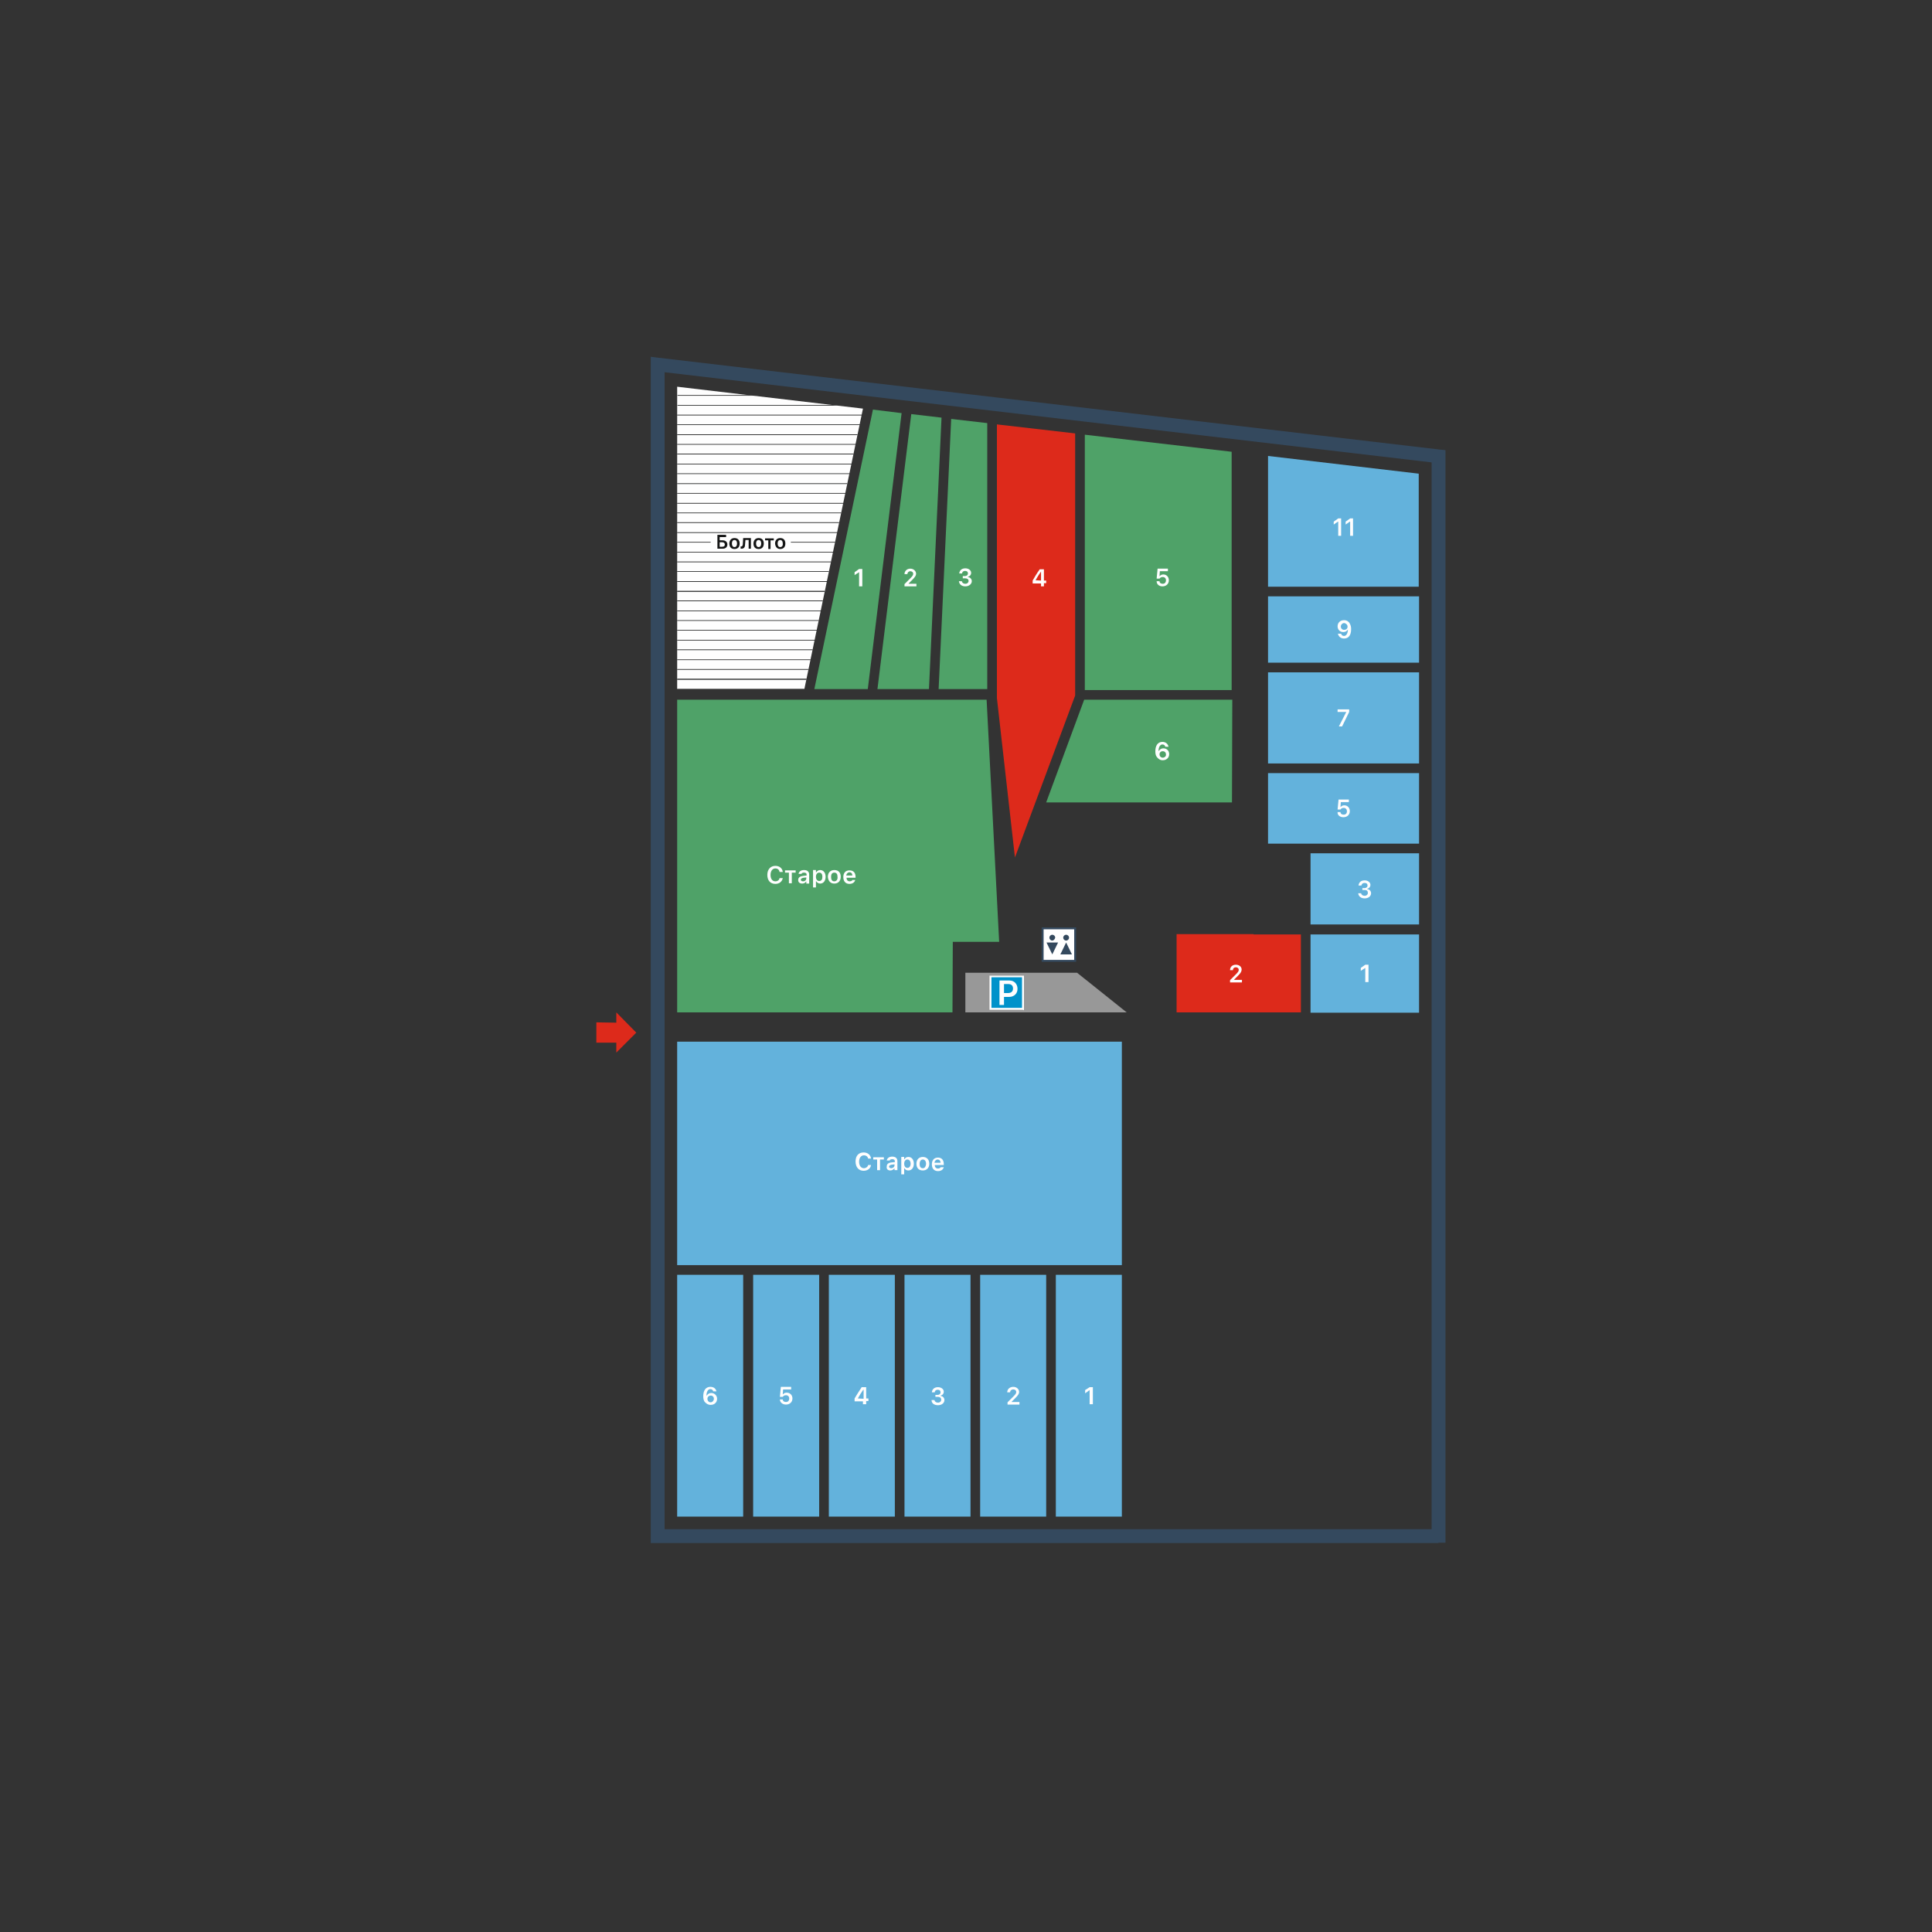<?xml version="1.0" encoding="utf-8"?>
<!-- Generator: Adobe Illustrator 19.1.0, SVG Export Plug-In . SVG Version: 6.00 Build 0)  -->
<svg version="1.1" id="Слой_1" xmlns="http://www.w3.org/2000/svg" xmlns:xlink="http://www.w3.org/1999/xlink" x="0px" y="0px"
	 viewBox="0 0 600 600" style="enable-background:new 0 0 600 600;" xml:space="preserve">
<rect x="0" y="0" width="600" height="600" fill="#333333" stroke="none"/>
<style type="text/css">
	.st0{fill-rule:evenodd;clip-rule:evenodd;fill:#63B2DC;}
	.st1{fill-rule:evenodd;clip-rule:evenodd;fill:#DD2A1B;}
	.st2{fill-rule:evenodd;clip-rule:evenodd;fill:#FEFEFE;}
	.st3{fill-rule:evenodd;clip-rule:evenodd;fill:#4FA268;}
	.st4{fill-rule:evenodd;clip-rule:evenodd;fill:#FFFFFF;}
	.st5{fill:#34495E;}
	.st6{fill-rule:evenodd;clip-rule:evenodd;fill:#34495E;}
	.st7{fill:#DD2A1B;}
	.st8{fill-rule:evenodd;clip-rule:evenodd;fill:#989898;}
	.st9{fill-rule:evenodd;clip-rule:evenodd;fill:#0092CA;}
	.st10{fill:#FEFEFE;}
	.st11{fill-rule:evenodd;clip-rule:evenodd;fill:#141515;}
</style>
<g>
	<rect x="210.3" y="395.9" class="st0" width="20.5" height="75.1"/>
	<rect x="233.9" y="395.9" class="st0" width="20.5" height="75.1"/>
	<rect x="257.4" y="395.9" class="st0" width="20.5" height="75.1"/>
	<rect x="280.9" y="395.9" class="st0" width="20.5" height="75.1"/>
	<rect x="304.4" y="395.9" class="st0" width="20.5" height="75.1"/>
	<rect x="327.9" y="395.9" class="st0" width="20.5" height="75.1"/>
	<rect x="210.3" y="323.5" class="st0" width="138.1" height="69.4"/>
	<polygon class="st0" points="440.6,182.2 440.6,147.1 393.8,141.6 393.8,182.2 	"/>
	<rect x="393.8" y="185.2" class="st0" width="46.9" height="20.6"/>
	<rect x="393.8" y="208.8" class="st0" width="46.9" height="28.3"/>
	<rect x="393.8" y="240.1" class="st0" width="46.9" height="21.9"/>
	<rect x="407" y="265" class="st0" width="33.7" height="22.1"/>
	<rect x="407" y="290.2" class="st0" width="33.7" height="24.3"/>
	<polygon class="st1" points="365.4,314.4 404,314.4 404,290.2 389.3,290.2 389.3,290.1 365.4,290.1 	"/>
	<polygon class="st2" points="268,126.9 210.3,120.1 210.3,214 249.8,214 	"/>
	<polygon class="st3" points="280,128.3 271.1,127.2 252.9,214 269.5,214 	"/>
	<polygon class="st3" points="292.4,129.7 283,128.6 272.5,214 288.5,214 	"/>
	<polygon class="st3" points="306.6,131.4 295.4,130.1 291.5,214 306.6,214 	"/>
	<polygon class="st1" points="333.9,134.6 309.6,131.8 309.6,216.8 315.2,266.3 333.9,216 	"/>
	<polygon class="st3" points="382.5,140.3 336.9,135 336.9,214.3 382.5,214.3 	"/>
	<polygon class="st3" points="382.6,249.2 382.7,217.3 336.7,217.3 324.9,249.2 	"/>
	<rect x="323.8" y="288.3" class="st4" width="10.1" height="10.1"/>
	<path class="st5" d="M333.9,298.7h-10.1h-0.3v-0.3v-10.1V288h0.3h10.1h0.3v0.3v10.1v0.3H333.9z M324.1,298.1h9.5v-9.5h-9.5V298.1z"
		/>
	<path class="st6" d="M325,292.7h3.6l-1.8,3.7L325,292.7z M326.8,292.1c-0.5,0-0.9-0.4-0.9-0.9c0-0.5,0.4-0.9,0.9-0.9
		c0.5,0,0.9,0.4,0.9,0.9C327.6,291.7,327.2,292.1,326.8,292.1L326.8,292.1z M331.1,292.1c-0.5,0-0.9-0.4-0.9-0.9
		c0-0.5,0.4-0.9,0.9-0.9c0.5,0,0.9,0.4,0.9,0.9C332,291.7,331.6,292.1,331.1,292.1L331.1,292.1z M329.3,296.4h3.6l-1.8-3.7
		L329.3,296.4z"/>
	<polygon class="st7" points="185.2,317.5 191.4,317.6 191.4,314.4 197.6,320.7 191.4,326.9 191.4,323.8 185.2,323.8 	"/>
	<polygon class="st8" points="299.8,314.4 349.9,314.4 334.5,302.1 299.8,302.1 	"/>
	<polygon class="st2" points="338.4,436.1 339.4,436.1 339.4,430.8 338.4,430.8 337,431.7 337,432.7 338.4,431.7 338.4,431.7 	"/>
	<path class="st2" d="M312.8,432.4L312.8,432.4l0.9,0v0c0-0.5,0.4-0.9,1-0.9c0.5,0,0.9,0.3,0.9,0.8c0,0.4-0.2,0.7-0.9,1.4l-1.8,1.8
		v0.7h3.7v-0.8h-2.4v-0.1l1.1-1.1c0.9-0.9,1.2-1.4,1.2-1.9c0-0.9-0.8-1.6-1.8-1.6C313.6,430.7,312.8,431.4,312.8,432.4L312.8,432.4z
		"/>
	<path class="st2" d="M290.5,433.8h0.7c0.7,0,1.1,0.3,1.1,0.9c0,0.5-0.4,0.9-1,0.9s-1-0.3-1.1-0.8h-0.9c0,1,0.8,1.6,2,1.6
		s2-0.7,2-1.6c0-0.7-0.5-1.2-1.2-1.3v-0.1c0.6-0.1,1-0.6,1-1.2c0-0.8-0.8-1.4-1.8-1.4c-1.1,0-1.8,0.6-1.9,1.6h0.9
		c0-0.5,0.4-0.8,0.9-0.8c0.6,0,0.9,0.3,0.9,0.8c0,0.5-0.4,0.8-0.9,0.8h-0.7L290.5,433.8z"/>
	<path class="st2" d="M268.1,436.1h0.9v-1h0.7v-0.8H269v-3.5h-1.4c-0.9,1.4-1.7,2.6-2.2,3.5v0.9h2.6V436.1z M266.4,434.3
		c0.6-1.1,1.2-2,1.7-2.7h0.1v2.8L266.4,434.3L266.4,434.3z"/>
	<path class="st2" d="M244.1,436.2c1.2,0,2-0.8,2-1.9c0-1-0.7-1.8-1.8-1.8c-0.5,0-0.9,0.2-1.1,0.5h-0.1l0.1-1.5h2.5v-0.8h-3.2
		l-0.3,3.1h0.9c0.2-0.3,0.5-0.5,1-0.5c0.6,0,1,0.4,1,1c0,0.7-0.4,1.1-1,1.1c-0.6,0-1-0.3-1-0.8h-0.9
		C242.2,435.5,243,436.2,244.1,436.2L244.1,436.2z"/>
	<path class="st2" d="M220.7,436.3c1.2,0,2-0.8,2-1.9c0-1-0.8-1.8-1.8-1.8c-0.6,0-1.1,0.3-1.4,0.8h-0.1c0-1.2,0.5-2,1.2-2
		c0.5,0,0.8,0.3,0.9,0.7h1c-0.2-0.9-0.9-1.4-1.9-1.4c-1.4,0-2.2,1.1-2.2,2.9c0,0.7,0.1,1.2,0.4,1.7
		C219.3,435.9,219.9,436.3,220.7,436.3L220.7,436.3z M220.7,435.5c-0.6,0-1-0.5-1-1.1c0-0.6,0.5-1,1-1c0.6,0,1,0.4,1,1
		C221.7,435,221.2,435.5,220.7,435.5L220.7,435.5z"/>
	<path class="st2" d="M268.2,363.6c1.2,0,2.2-0.7,2.3-1.8h-0.9c-0.1,0.6-0.7,1-1.3,1c-0.9,0-1.5-0.8-1.5-2c0-1.2,0.6-2,1.5-2
		c0.7,0,1.2,0.4,1.3,1h0.9c-0.1-1.1-1-1.9-2.3-1.9c-1.5,0-2.5,1-2.5,2.8C265.7,362.5,266.7,363.6,268.2,363.6L268.2,363.6z
		 M274.6,359.4h-3.4v0.7h1.2v3.3h0.9v-3.3h1.2V359.4z M276.8,362.8c-0.4,0-0.7-0.2-0.7-0.5c0-0.3,0.3-0.5,0.8-0.6l0.9-0.1v0.3
		C277.8,362.4,277.3,362.8,276.8,362.8L276.8,362.8z M276.5,363.5c0.5,0,1-0.3,1.2-0.6h0.1v0.5h0.9v-2.8c0-0.9-0.6-1.4-1.6-1.4
		c-1,0-1.6,0.5-1.7,1.2h0.9c0.1-0.3,0.4-0.4,0.8-0.4c0.5,0,0.8,0.2,0.8,0.6v0.3l-1,0.1c-1,0.1-1.5,0.5-1.5,1.2
		C275.2,363.1,275.8,363.5,276.5,363.5L276.5,363.5z M282.1,359.3c-0.6,0-1,0.3-1.2,0.7h-0.1v-0.7h-0.9v5.4h0.9v-1.9h0.1
		c0.2,0.5,0.7,0.7,1.2,0.7c1,0,1.7-0.8,1.7-2.1C283.8,360.1,283.1,359.3,282.1,359.3L282.1,359.3z M281.8,362.7c-0.6,0-1-0.5-1-1.3
		c0-0.8,0.4-1.3,1-1.3s1,0.5,1,1.3C282.8,362.2,282.4,362.7,281.8,362.7L281.8,362.7z M286.6,362.8c-0.7,0-1-0.5-1-1.3
		c0-0.9,0.4-1.4,1-1.4c0.6,0,1,0.5,1,1.4C287.5,362.3,287.2,362.8,286.6,362.8L286.6,362.8z M286.6,363.5c1.2,0,2-0.8,2-2.1
		c0-1.3-0.8-2.1-2-2.1c-1.2,0-2,0.8-2,2.1C284.6,362.7,285.3,363.5,286.6,363.5L286.6,363.5z M291.2,360.1c0.5,0,0.9,0.4,0.9,1h-1.9
		C290.3,360.5,290.7,360.1,291.2,360.1L291.2,360.1z M292.2,362.4c-0.1,0.3-0.5,0.5-0.9,0.5c-0.6,0-1-0.4-1-1.1v0h2.8v-0.3
		c0-1.3-0.7-2-1.8-2c-1.2,0-1.9,0.8-1.9,2.1c0,1.3,0.7,2.1,1.9,2.1c1,0,1.6-0.5,1.8-1.2H292.2z"/>
	<polygon class="st3" points="210.3,217.3 306.4,217.3 310.3,292.5 295.9,292.5 295.8,314.4 210.3,314.4 	"/>
	<path class="st2" d="M240.8,274.5c1.2,0,2.1-0.7,2.3-1.8h-1c-0.1,0.6-0.6,1-1.3,1c-0.9,0-1.5-0.7-1.5-2c0-1.2,0.6-2,1.5-2
		c0.7,0,1.2,0.4,1.3,1.1h1c-0.1-1.1-1-1.9-2.3-1.9c-1.5,0-2.5,1.1-2.5,2.8C238.3,273.4,239.2,274.5,240.8,274.5L240.8,274.5z
		 M247.2,270.3h-3.4v0.7h1.2v3.3h0.9V271h1.2V270.3z M249.4,273.7c-0.4,0-0.7-0.2-0.7-0.5s0.3-0.5,0.8-0.6l0.9-0.1v0.3
		C250.4,273.3,250,273.7,249.4,273.7L249.4,273.7z M249.1,274.4c0.5,0,1-0.2,1.2-0.6h0.1v0.6h0.9v-2.8c0-0.9-0.6-1.4-1.6-1.4
		c-1,0-1.6,0.5-1.7,1.2h0.9c0.1-0.3,0.4-0.4,0.8-0.4c0.5,0,0.8,0.2,0.8,0.6v0.3l-1,0.1c-1,0.1-1.6,0.5-1.6,1.2
		C247.8,273.9,248.3,274.4,249.1,274.4L249.1,274.4z M254.7,270.2c-0.5,0-1,0.3-1.2,0.7h-0.1v-0.7h-0.9v5.4h0.9v-1.9h0.1
		c0.2,0.4,0.7,0.7,1.2,0.7c1,0,1.7-0.8,1.7-2.1S255.7,270.2,254.7,270.2L254.7,270.2z M254.4,273.6c-0.6,0-1-0.5-1-1.3
		c0-0.8,0.4-1.3,1-1.3c0.7,0,1,0.5,1,1.3C255.4,273.1,255.1,273.6,254.4,273.6L254.4,273.6z M259.1,273.7c-0.7,0-1-0.5-1-1.4
		c0-0.8,0.3-1.3,1-1.3s1,0.5,1,1.3C260.2,273.1,259.8,273.7,259.1,273.7L259.1,273.7z M259.1,274.4c1.2,0,2-0.8,2-2.1
		c0-1.3-0.7-2.1-2-2.1c-1.2,0-2,0.8-2,2.1C257.2,273.6,257.9,274.4,259.1,274.4L259.1,274.4z M263.8,270.9c0.6,0,0.9,0.4,0.9,1h-1.9
		C262.9,271.3,263.3,270.9,263.8,270.9L263.8,270.9z M264.8,273.2c-0.1,0.3-0.5,0.5-0.9,0.5c-0.6,0-1-0.4-1-1.1v0h2.8v-0.3
		c0-1.3-0.7-2-1.9-2s-1.9,0.8-1.9,2.1s0.7,2.1,1.9,2.1c1,0,1.6-0.5,1.8-1.2H264.8z"/>
	<rect x="307.6" y="303.2" class="st9" width="10.1" height="10.1"/>
	<path class="st10" d="M317.7,313.6h-10.1h-0.3v-0.3v-10.1V303h0.3h10.1h0.3v0.3v10.1v0.3H317.7z M307.9,313h9.5v-9.5h-9.5V313z"/>
	<path class="st2" d="M310.4,304.5v7.6h1.4v-2.5h1.6c1.5,0,2.6-1,2.6-2.5c0-1.5-1-2.6-2.5-2.6H310.4z M311.8,305.6h1.3
		c1,0,1.5,0.5,1.5,1.4c0,0.9-0.6,1.4-1.5,1.4h-1.3V305.6z"/>
	<polygon class="st2" points="424,305 425,305 425,299.6 424,299.6 422.6,300.6 422.6,301.5 424,300.6 424,300.6 	"/>
	<path class="st2" d="M382,301.3L382,301.3h0.9l0,0c0-0.6,0.4-0.9,0.9-0.9s0.9,0.3,0.9,0.8c0,0.4-0.2,0.7-0.9,1.4l-1.8,1.8v0.7h3.7
		v-0.8h-2.4v-0.1l1.1-1.1c0.9-0.9,1.2-1.4,1.2-2c0-0.9-0.8-1.5-1.8-1.5S382,300.2,382,301.3L382,301.3z"/>
	<path class="st2" d="M423.1,276.4h0.7c0.7,0,1,0.3,1,0.9c0,0.5-0.4,0.9-1,0.9c-0.6,0-1-0.3-1.1-0.8h-0.9c0.1,1,0.9,1.6,2,1.6
		c1.2,0,2-0.7,2-1.6c0-0.7-0.5-1.2-1.2-1.3V276c0.6-0.1,1-0.6,1-1.2c0-0.8-0.8-1.4-1.8-1.4c-1.1,0-1.8,0.6-1.9,1.6h0.9
		c0.1-0.5,0.4-0.8,1-0.8c0.6,0,0.9,0.3,0.9,0.8c0,0.5-0.4,0.8-0.9,0.8h-0.7V276.4z"/>
	<path class="st2" d="M417.2,253.8c1.2,0,2-0.8,2-1.9c0-1-0.7-1.8-1.7-1.8c-0.5,0-0.9,0.2-1.1,0.5h-0.1l0.1-1.5h2.5v-0.8h-3.2
		l-0.3,3.1h0.9c0.2-0.3,0.5-0.5,1-0.5c0.6,0,1,0.4,1,1.1c0,0.6-0.4,1-1,1c-0.6,0-1-0.3-1-0.8h-0.9
		C415.3,253.1,416.1,253.8,417.2,253.8L417.2,253.8z"/>
	<polygon class="st2" points="415.8,225.6 416.8,225.6 419,221.1 419,220.3 415.4,220.3 415.4,221.1 418.1,221.1 418.1,221.1 	"/>
	<path class="st2" d="M417.4,198.3c1.4,0,2.2-1,2.2-2.9c0-0.7-0.1-1.2-0.4-1.7c-0.3-0.7-1-1.1-1.8-1.1c-1.2,0-2,0.8-2,1.9
		c0,1,0.7,1.8,1.8,1.8c0.6,0,1.1-0.3,1.4-0.8l0,0h0h0c0,1.2-0.5,2-1.2,2c-0.5,0-0.8-0.3-0.9-0.7h-1
		C415.7,197.7,416.4,198.3,417.4,198.3L417.4,198.3z M417.4,195.6c-0.6,0-1-0.5-1-1c0-0.6,0.5-1.1,1-1.1s1.1,0.5,1.1,1.1
		S418.1,195.6,417.4,195.6L417.4,195.6z"/>
	<path class="st2" d="M415.6,166.4h0.9V161h-0.9l-1.4,1v0.9l1.3-0.9h0.1V166.4z M419.3,166.4h0.9V161h-0.9l-1.4,1v0.9l1.3-0.9h0.1
		V166.4z"/>
	<path class="st11" d="M210.3,122.7h22.4l2,0.2h-24.3V122.7z M260.5,126l-1.9-0.2h-48.2v0.2H260.5z M210.3,128.8v0.2h57.3l0-0.2
		H210.3z M210.3,131.8v0.2H267l0.1-0.2H210.3z M210.3,134.9v0.2h56l0-0.2H210.3z M210.3,137.9v0.2h55.4l0.1-0.2H210.3z M210.3,140.9
		v0.2h54.7l0.1-0.2H210.3z M210.3,144v0.2h54.1l0.1-0.2H210.3z M210.3,147v0.2h53.5l0.1-0.2H210.3z M210.3,150.1v0.2h52.8l0-0.2
		H210.3z M210.3,153.1v0.2h52.2l0.1-0.2H210.3z M210.3,156.2v0.2h51.6l0-0.2H210.3z M210.3,159.2v0.2h50.9l0.1-0.2H210.3z
		 M210.3,162.2v0.2h50.3l0-0.2H210.3z M210.3,165.3v0.2H260l0.1-0.2H210.3z M210.3,168.3v0.2h49l0.1-0.2H210.3z M210.3,171.4v0.2
		h48.4l0.1-0.2H210.3z M210.3,174.4v0.2h47.7l0.1-0.2H210.3z M210.3,177.4v0.2h47.1l0-0.2H210.3z M210.3,180.5v0.2h46.5l0.1-0.2
		H210.3z M210.3,183.5v0.3h45.8l0-0.3H210.3z M210.3,186.5v0.2h45.2l0.1-0.2H210.3z M210.3,189.6v0.2h44.6l0.1-0.2H210.3z
		 M210.3,192.6v0.2h43.9l0.1-0.2H210.3z M210.3,195.6v0.2h43.3l0.1-0.2H210.3z M210.3,198.7v0.2H253l0-0.2H210.3z M210.3,201.7v0.2
		h42l0.1-0.2H210.3z M210.3,204.8v0.2h41.4l0-0.2H210.3z M210.3,207.8v0.2h40.7l0.1-0.2H210.3z M210.3,210.8v0.3h40.1l0.1-0.3H210.3
		z M210.3,213.9v0.1h39.5l0-0.1H210.3z"/>
	<rect x="220.7" y="165.7" class="st2" width="24.9" height="5.2"/>
	<path class="st11" d="M225.9,169.1c0-0.8-0.6-1.3-1.5-1.3h-0.9v-1h2v-0.7h-2.7v4.3h1.7C225.3,170.4,225.9,169.9,225.9,169.1
		L225.9,169.1z M223.5,169.8v-1.4h0.7c0.5,0,0.9,0.2,0.9,0.7c0,0.5-0.3,0.7-0.9,0.7H223.5z M228.1,169.9c-0.5,0-0.8-0.4-0.8-1.1
		c0-0.7,0.3-1.1,0.8-1.1c0.5,0,0.8,0.4,0.8,1.1C228.9,169.5,228.6,169.9,228.1,169.9L228.1,169.9z M228.1,170.5c1,0,1.6-0.6,1.6-1.7
		c0-1.1-0.6-1.7-1.6-1.7s-1.6,0.7-1.6,1.7C226.5,169.9,227.1,170.5,228.1,170.5L228.1,170.5z M231.4,168.9l0.1-1.2h1v2.7h0.7v-3.3
		h-2.4l-0.1,1.7c0,0.5-0.1,0.9-0.5,0.9c-0.1,0-0.1,0-0.2,0v0.7c0.1,0,0.1,0,0.3,0C231.1,170.4,231.4,169.9,231.4,168.9L231.4,168.9z
		 M235.6,169.9c-0.5,0-0.8-0.4-0.8-1.1c0-0.7,0.3-1.1,0.8-1.1c0.5,0,0.8,0.4,0.8,1.1C236.4,169.5,236.1,169.9,235.6,169.9
		L235.6,169.9z M235.6,170.5c1,0,1.6-0.6,1.6-1.7c0-1.1-0.6-1.7-1.6-1.7s-1.6,0.7-1.6,1.7C234,169.9,234.6,170.5,235.6,170.5
		L235.6,170.5z M240.3,167.2h-2.7v0.6h1v2.7h0.7v-2.7h1V167.2z M242.3,169.9c-0.5,0-0.8-0.4-0.8-1.1c0-0.7,0.3-1.1,0.8-1.1
		c0.5,0,0.8,0.4,0.8,1.1C243.2,169.5,242.8,169.9,242.3,169.9L242.3,169.9z M242.3,170.5c1,0,1.6-0.6,1.6-1.7c0-1.1-0.6-1.7-1.6-1.7
		s-1.6,0.7-1.6,1.7C240.8,169.9,241.4,170.5,242.3,170.5L242.3,170.5z"/>
	<polygon class="st2" points="266.8,182.1 267.8,182.1 267.8,176.7 266.8,176.7 265.4,177.7 265.4,178.6 266.8,177.7 266.8,177.7 	
		"/>
	<path class="st2" d="M280.9,178.3L280.9,178.3l0.9,0v0c0-0.5,0.4-0.9,0.9-0.9c0.5,0,0.9,0.3,0.9,0.8c0,0.4-0.2,0.7-0.9,1.4
		l-1.8,1.8v0.7h3.7v-0.8h-2.4v-0.1l1.1-1.1c0.9-0.9,1.2-1.4,1.2-1.9c0-0.9-0.8-1.6-1.8-1.6C281.7,176.6,280.9,177.3,280.9,178.3
		L280.9,178.3z"/>
	<path class="st2" d="M299,179.6h0.7c0.7,0,1.1,0.3,1.1,0.8s-0.4,0.9-1,0.9s-1-0.3-1.1-0.8h-0.9c0.1,1,0.9,1.6,2,1.6s2-0.7,2-1.6
		c0-0.7-0.5-1.2-1.2-1.3v-0.1c0.6-0.1,1-0.6,1-1.2c0-0.8-0.8-1.4-1.8-1.4c-1.1,0-1.8,0.6-1.9,1.6h0.9c0-0.5,0.4-0.8,0.9-0.8
		c0.6,0,0.9,0.3,0.9,0.8s-0.4,0.8-0.9,0.8H299V179.6z"/>
	<path class="st2" d="M323.3,182.1h0.9v-1h0.7v-0.8h-0.7v-3.5h-1.3c-1,1.4-1.7,2.6-2.2,3.5v0.9h2.6V182.1z M321.6,180.2
		c0.6-1.1,1.2-2,1.7-2.7h0v2.8L321.6,180.2L321.6,180.2z"/>
	<path class="st2" d="M361,182.1c1.2,0,2-0.8,2-1.9c0-1-0.7-1.8-1.7-1.8c-0.5,0-0.9,0.2-1.1,0.5h-0.1l0.1-1.5h2.5v-0.8h-3.2
		l-0.3,3.1h0.9c0.2-0.3,0.5-0.5,1-0.5c0.6,0,1,0.4,1,1c0,0.7-0.4,1.1-1,1.1c-0.6,0-1-0.3-1-0.8h-0.9
		C359.2,181.4,359.9,182.1,361,182.1L361,182.1z"/>
	<path class="st2" d="M361.1,236.1c1.2,0,2-0.8,2-1.9c0-1-0.7-1.8-1.8-1.8c-0.6,0-1.1,0.3-1.4,0.8h-0.1c0-1.2,0.5-2,1.2-2
		c0.5,0,0.8,0.3,0.9,0.7h1c-0.2-0.9-0.9-1.5-1.9-1.5c-1.4,0-2.2,1.1-2.2,2.9c0,0.7,0.1,1.3,0.4,1.7
		C359.7,235.7,360.3,236.1,361.1,236.1L361.1,236.1z M361.1,235.3c-0.6,0-1-0.5-1-1c0-0.6,0.4-1,1-1s1,0.4,1,1
		C362.2,234.8,361.7,235.3,361.1,235.3L361.1,235.3z"/>
	<path class="st5" d="M446.7,479.2H204.2h-2.1V477V113.2v-2.4l2.4,0.3L447,139.6l1.9,0.2v1.9V477v2.1H446.7z M206.4,474.9h238.2
		V143.6l-238.2-28V474.9z"/>
</g>
</svg>
